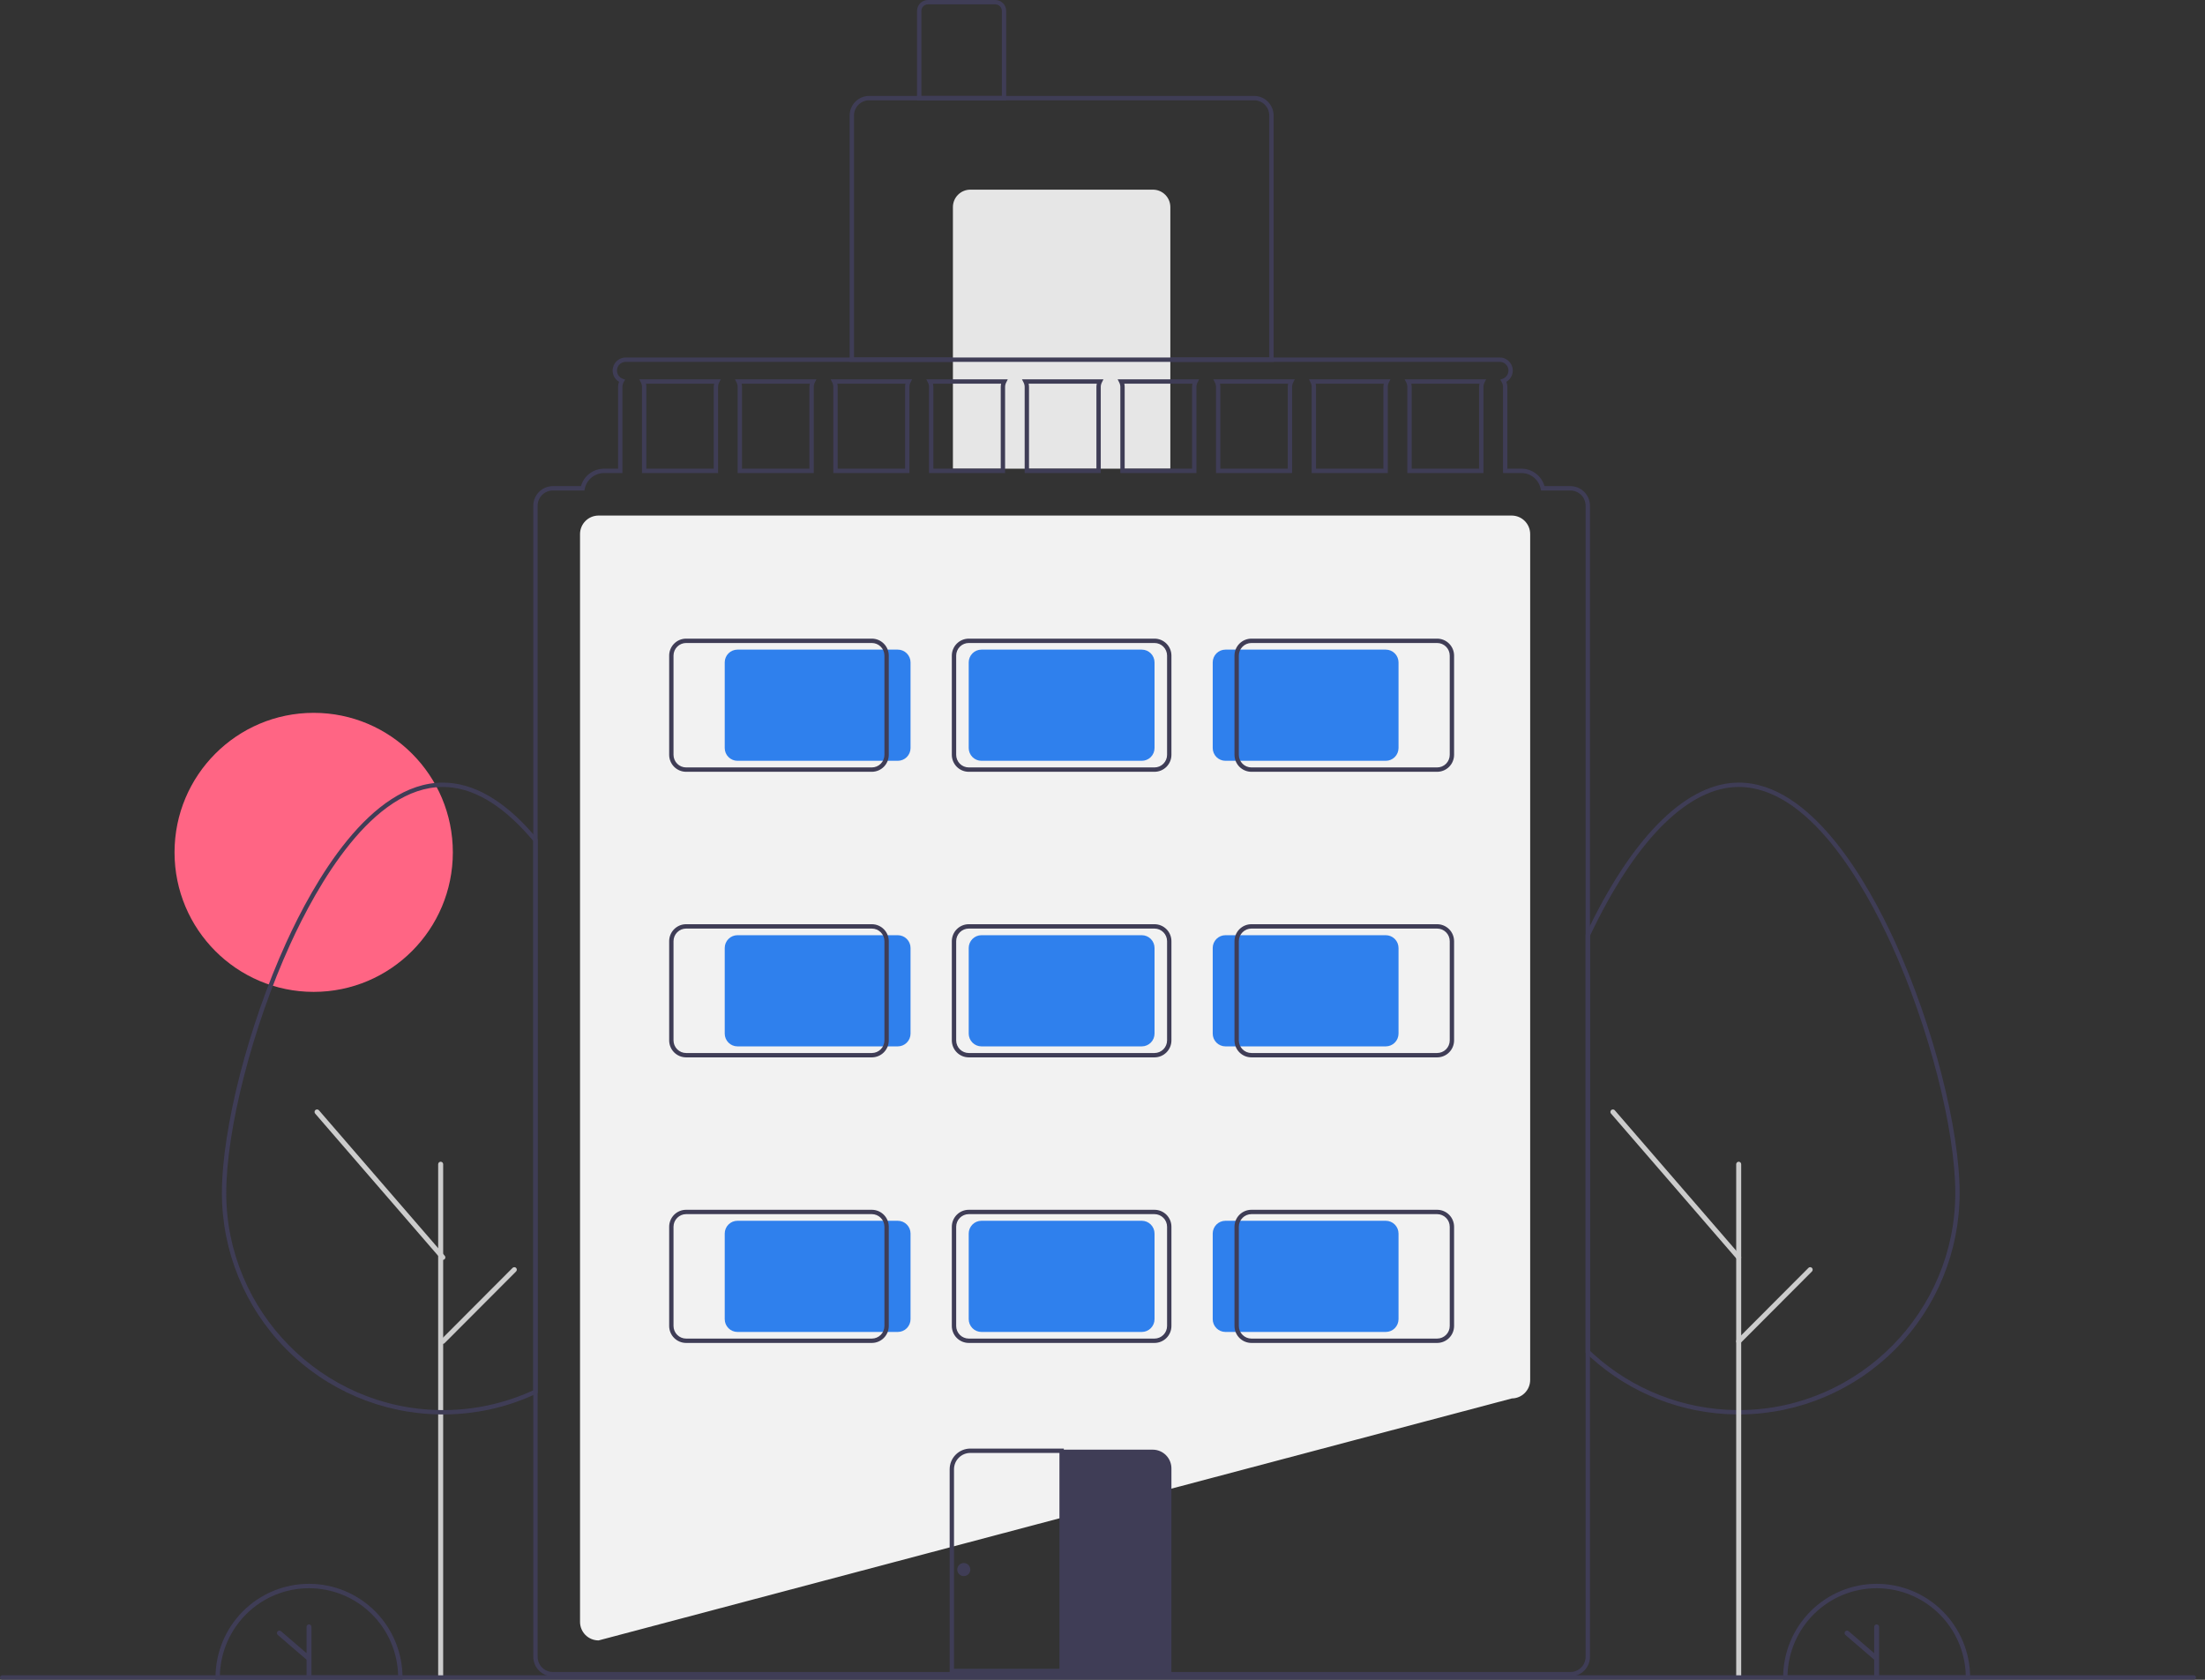 <svg width="189" height="144" viewBox="0 0 189 144" fill="none" xmlns="http://www.w3.org/2000/svg">
<rect x="0" y="0" width="189" height="144" fill="#333333" stroke="none"/>
<g clip-path="url(#clip0_12_1806)">
<path d="M26.887 85.029C33.474 85.029 38.815 79.674 38.815 73.069C38.815 66.463 33.474 61.108 26.887 61.108C20.3 61.108 14.96 66.463 14.96 73.069C14.96 79.674 20.3 85.029 26.887 85.029Z" fill="#FF6584"/>
<path d="M51.313 140.624H51.301C50.881 140.624 50.478 140.456 50.181 140.159C49.884 139.861 49.717 139.457 49.717 139.036V45.785C49.717 45.364 49.884 44.96 50.181 44.662C50.478 44.364 50.881 44.197 51.301 44.196H129.574C129.994 44.197 130.397 44.364 130.694 44.662C130.991 44.96 131.158 45.364 131.158 45.785V118.293C131.158 118.712 130.993 119.114 130.698 119.411C130.404 119.708 130.004 119.877 129.587 119.881L51.313 140.624Z" fill="#F2F2F2"/>
<path d="M109.167 31.021H72.826V9.904C72.827 9.459 73.004 9.031 73.318 8.716C73.632 8.4 74.059 8.223 74.504 8.223H107.49C107.935 8.223 108.361 8.4 108.676 8.716C108.99 9.031 109.167 9.459 109.167 9.904V31.021ZM73.199 30.648H108.795V9.904C108.794 9.558 108.657 9.225 108.412 8.98C108.168 8.735 107.836 8.597 107.49 8.596H74.504C74.158 8.597 73.826 8.735 73.581 8.98C73.337 9.225 73.199 9.558 73.199 9.904V30.648Z" fill="#3F3D56"/>
<path d="M83.169 16.258H98.824C99.219 16.258 99.599 16.416 99.878 16.696C100.158 16.977 100.315 17.357 100.315 17.753V40.178H81.678V17.753C81.678 17.357 81.835 16.977 82.115 16.696C82.395 16.416 82.774 16.258 83.169 16.258Z" fill="#E6E6E6"/>
<path d="M86.244 8.596H78.603V0.934C78.604 0.687 78.702 0.449 78.877 0.274C79.051 0.099 79.288 0 79.535 0H85.312C85.56 0 85.796 0.099 85.971 0.274C86.146 0.449 86.244 0.687 86.244 0.934V8.596ZM78.976 8.223H85.872V0.934C85.871 0.786 85.812 0.643 85.708 0.538C85.603 0.433 85.461 0.374 85.312 0.374H79.535C79.387 0.374 79.245 0.433 79.14 0.538C79.035 0.643 78.976 0.786 78.976 0.934V8.223Z" fill="#3F3D56"/>
<path d="M149.033 121.253C148.958 121.253 148.886 121.253 148.812 121.251C144.201 121.2 139.768 119.462 136.345 116.365C136.218 116.249 136.093 116.132 135.968 116.013L135.911 115.958V80.143L135.928 80.105C136.052 79.843 136.177 79.584 136.302 79.326C140.179 71.434 144.7 67.089 149.033 67.089C155.281 67.089 160.128 75.684 162.46 80.807C165.704 87.932 167.969 96.76 167.969 102.275C167.968 107.272 166.001 112.067 162.497 115.62C158.992 119.172 154.232 121.195 149.249 121.251C149.179 121.253 149.105 121.253 149.033 121.253ZM136.283 115.798C136.387 115.896 136.491 115.992 136.595 116.088C139.951 119.124 144.298 120.828 148.818 120.877C148.894 120.879 148.965 120.877 149.038 120.879C149.105 120.879 149.175 120.879 149.242 120.877C159.364 120.765 167.596 112.42 167.596 102.275C167.596 96.808 165.345 88.043 162.121 80.962C159.826 75.921 155.073 67.462 149.033 67.462C144.849 67.462 140.447 71.734 136.637 79.49C136.519 79.734 136.4 79.979 136.283 80.227L136.283 115.798Z" fill="#3F3D56"/>
<path d="M149.032 143.911C148.975 143.911 148.92 143.888 148.88 143.848C148.84 143.808 148.817 143.753 148.817 143.696V99.805C148.817 99.776 148.823 99.748 148.833 99.722C148.844 99.696 148.86 99.672 148.88 99.652C148.9 99.632 148.923 99.616 148.949 99.605C148.976 99.594 149.004 99.589 149.032 99.589C149.06 99.589 149.088 99.594 149.114 99.605C149.14 99.616 149.164 99.632 149.184 99.652C149.204 99.672 149.22 99.696 149.23 99.722C149.241 99.748 149.246 99.776 149.246 99.805V143.696C149.246 143.753 149.224 143.808 149.183 143.848C149.143 143.888 149.089 143.911 149.032 143.911Z" fill="#CCCCCC"/>
<path d="M37.772 143.911C37.715 143.911 37.66 143.888 37.62 143.848C37.58 143.808 37.557 143.753 37.557 143.696V99.805C37.557 99.776 37.563 99.748 37.574 99.722C37.584 99.696 37.6 99.672 37.62 99.652C37.64 99.632 37.663 99.616 37.69 99.605C37.716 99.594 37.744 99.589 37.772 99.589C37.8 99.589 37.828 99.594 37.854 99.605C37.88 99.616 37.904 99.632 37.924 99.652C37.944 99.672 37.96 99.696 37.97 99.722C37.981 99.748 37.986 99.776 37.986 99.805V143.696C37.986 143.753 37.964 143.808 37.923 143.848C37.883 143.888 37.829 143.911 37.772 143.911Z" fill="#CCCCCC"/>
<path d="M149.032 108.005C149.001 108.005 148.971 107.999 148.943 107.986C148.915 107.973 148.89 107.954 148.87 107.931L138.086 95.461C138.049 95.418 138.03 95.362 138.034 95.305C138.038 95.248 138.065 95.195 138.108 95.158C138.151 95.121 138.207 95.102 138.263 95.106C138.32 95.11 138.373 95.136 138.41 95.179L149.194 107.649C149.221 107.68 149.238 107.719 149.244 107.76C149.25 107.8 149.244 107.842 149.227 107.879C149.21 107.917 149.182 107.949 149.148 107.971C149.113 107.993 149.073 108.005 149.032 108.005Z" fill="#CCCCCC"/>
<path d="M149.032 115.202C148.989 115.202 148.948 115.189 148.913 115.166C148.877 115.142 148.85 115.109 148.834 115.069C148.817 115.03 148.813 114.987 148.822 114.945C148.83 114.903 148.85 114.865 148.88 114.835L155.008 108.691C155.048 108.65 155.102 108.628 155.159 108.628C155.216 108.628 155.27 108.651 155.31 108.691C155.351 108.731 155.373 108.786 155.373 108.843C155.373 108.9 155.351 108.954 155.311 108.995L149.183 115.139C149.163 115.159 149.14 115.175 149.114 115.186C149.088 115.197 149.06 115.202 149.032 115.202Z" fill="#CCCCCC"/>
<path d="M168.87 144H152.841V143.813C152.841 142.757 153.048 141.712 153.45 140.737C153.853 139.761 154.443 138.875 155.187 138.128C155.932 137.382 156.815 136.789 157.788 136.385C158.76 135.981 159.803 135.773 160.856 135.773C161.908 135.773 162.951 135.981 163.923 136.385C164.896 136.789 165.78 137.382 166.524 138.128C167.268 138.875 167.858 139.761 168.261 140.737C168.663 141.712 168.87 142.757 168.87 143.813L168.87 144ZM153.216 143.626H168.495C168.446 141.627 167.62 139.726 166.193 138.329C164.765 136.933 162.85 136.151 160.856 136.151C158.861 136.151 156.946 136.933 155.519 138.329C154.091 139.726 153.265 141.627 153.216 143.626Z" fill="#3F3D56"/>
<path d="M160.855 139.252C160.799 139.252 160.746 139.274 160.706 139.314C160.666 139.354 160.644 139.408 160.644 139.464V141.718L158.455 139.834C158.433 139.815 158.409 139.801 158.383 139.793C158.356 139.784 158.328 139.781 158.301 139.783C158.273 139.785 158.246 139.792 158.221 139.805C158.196 139.817 158.174 139.835 158.156 139.856C158.138 139.877 158.124 139.902 158.115 139.928C158.107 139.955 158.103 139.983 158.105 140.011C158.108 140.038 158.115 140.065 158.128 140.09C158.14 140.115 158.158 140.137 158.179 140.155L160.644 142.277V143.601C160.644 143.629 160.649 143.657 160.66 143.682C160.67 143.708 160.686 143.732 160.706 143.751C160.725 143.771 160.749 143.787 160.774 143.798C160.8 143.808 160.828 143.814 160.855 143.814C160.883 143.814 160.911 143.808 160.937 143.798C160.962 143.787 160.986 143.771 161.005 143.751C161.025 143.732 161.04 143.708 161.051 143.682C161.062 143.657 161.067 143.629 161.067 143.601V139.464C161.067 139.408 161.045 139.354 161.005 139.314C160.965 139.274 160.912 139.252 160.855 139.252Z" fill="#3F3D56"/>
<path d="M34.501 144H18.472V143.813C18.472 142.757 18.679 141.712 19.081 140.737C19.484 139.761 20.074 138.875 20.818 138.128C21.562 137.382 22.446 136.789 23.419 136.385C24.391 135.981 25.434 135.773 26.486 135.773C27.539 135.773 28.582 135.981 29.554 136.385C30.527 136.789 31.41 137.382 32.155 138.128C32.899 138.875 33.489 139.761 33.892 140.737C34.294 141.712 34.501 142.757 34.501 143.813L34.501 144ZM18.847 143.626H34.126C34.077 141.627 33.251 139.726 31.823 138.329C30.396 136.933 28.481 136.151 26.486 136.151C24.492 136.151 22.577 136.933 21.149 138.329C19.722 139.726 18.896 141.627 18.847 143.626Z" fill="#3F3D56"/>
<path d="M26.486 139.252C26.43 139.252 26.377 139.274 26.337 139.314C26.297 139.354 26.275 139.408 26.275 139.464V141.718L24.085 139.834C24.064 139.815 24.04 139.801 24.014 139.793C23.987 139.784 23.959 139.781 23.931 139.783C23.904 139.785 23.877 139.792 23.852 139.805C23.827 139.817 23.805 139.835 23.787 139.856C23.769 139.877 23.755 139.902 23.746 139.928C23.738 139.955 23.734 139.983 23.736 140.011C23.738 140.038 23.746 140.065 23.759 140.09C23.771 140.115 23.789 140.137 23.81 140.155L26.275 142.277V143.601C26.275 143.629 26.28 143.657 26.291 143.682C26.301 143.708 26.317 143.732 26.337 143.751C26.356 143.771 26.38 143.787 26.405 143.798C26.431 143.808 26.459 143.814 26.486 143.814C26.514 143.814 26.542 143.808 26.567 143.798C26.593 143.787 26.617 143.771 26.636 143.751C26.656 143.732 26.672 143.708 26.682 143.682C26.693 143.657 26.698 143.629 26.698 143.601V139.464C26.698 139.408 26.676 139.354 26.636 139.314C26.596 139.274 26.543 139.252 26.486 139.252Z" fill="#3F3D56"/>
<path d="M37.959 121.253C37.885 121.253 37.813 121.253 37.738 121.251C32.756 121.194 27.997 119.171 24.493 115.618C20.989 112.066 19.023 107.272 19.021 102.275C19.021 96.76 21.286 87.931 24.53 80.807C26.863 75.684 31.709 67.089 37.959 67.089C40.533 67.089 43.126 68.56 45.664 71.462C45.79 71.605 45.916 71.752 46.04 71.903L46.083 71.955V119.419L45.978 119.47C45.852 119.531 45.725 119.588 45.598 119.643C43.259 120.681 40.733 121.228 38.175 121.251C38.106 121.253 38.032 121.253 37.959 121.253ZM37.959 67.462C31.918 67.462 27.165 75.921 24.869 80.962C21.645 88.043 19.393 96.807 19.393 102.275C19.393 112.418 27.626 120.763 37.745 120.877C37.82 120.879 37.891 120.88 37.964 120.879C38.032 120.879 38.101 120.879 38.169 120.877C40.677 120.855 43.154 120.319 45.448 119.301C45.536 119.263 45.624 119.224 45.71 119.184V72.09C45.602 71.96 45.493 71.833 45.384 71.708C42.919 68.891 40.421 67.462 37.959 67.462Z" fill="#3F3D56"/>
<path d="M37.958 108.005C37.928 108.005 37.897 107.999 37.869 107.986C37.841 107.973 37.816 107.954 37.796 107.931L27.012 95.461C26.975 95.418 26.957 95.362 26.961 95.305C26.965 95.248 26.991 95.195 27.034 95.158C27.077 95.121 27.133 95.102 27.19 95.106C27.246 95.11 27.299 95.136 27.337 95.179L38.12 107.649C38.147 107.68 38.165 107.719 38.17 107.76C38.176 107.8 38.17 107.842 38.153 107.879C38.136 107.917 38.109 107.949 38.074 107.971C38.04 107.993 37.999 108.005 37.958 108.005Z" fill="#CCCCCC"/>
<path d="M37.958 115.202C37.916 115.202 37.874 115.189 37.839 115.166C37.804 115.142 37.776 115.109 37.76 115.069C37.744 115.03 37.74 114.987 37.748 114.945C37.756 114.903 37.777 114.865 37.807 114.835L43.934 108.691C43.974 108.65 44.029 108.628 44.086 108.628C44.142 108.628 44.197 108.651 44.237 108.691C44.277 108.731 44.3 108.786 44.3 108.843C44.3 108.9 44.277 108.954 44.237 108.995L38.11 115.139C38.09 115.159 38.066 115.175 38.04 115.186C38.014 115.197 37.986 115.202 37.958 115.202Z" fill="#CCCCCC"/>
<path d="M54.797 32.517L54.935 32.789C54.996 32.907 55.028 33.038 55.028 33.17V40.552H61.551V33.17C61.551 33.038 61.583 32.907 61.644 32.789L61.782 32.517H54.797ZM61.178 33.17V40.178H55.401V33.17C55.401 33.076 55.39 32.982 55.367 32.89H61.212C61.19 32.982 61.178 33.076 61.178 33.17ZM62.997 32.517L63.135 32.789C63.196 32.907 63.228 33.038 63.228 33.17V40.552H69.751V33.17C69.751 33.038 69.783 32.907 69.844 32.789L69.982 32.517H62.997ZM69.378 33.17V40.178H63.601V33.17C63.601 33.076 63.59 32.982 63.568 32.89H69.412C69.39 32.982 69.378 33.076 69.378 33.17ZM71.197 32.517L71.335 32.789C71.396 32.907 71.428 33.038 71.428 33.17V40.552H77.951V33.17C77.951 33.038 77.983 32.907 78.044 32.789L78.182 32.517H71.197ZM77.579 33.17V40.178H71.801V33.17C71.801 33.076 71.79 32.982 71.768 32.89H77.612C77.59 32.982 77.578 33.076 77.579 33.17ZM79.397 32.517L79.535 32.789C79.597 32.907 79.628 33.038 79.629 33.17V40.552H86.151V33.17C86.151 33.038 86.183 32.907 86.245 32.789L86.382 32.517H79.397ZM85.778 33.17V40.178H80.001V33.17C80.001 33.076 79.99 32.982 79.968 32.89H85.812C85.79 32.982 85.778 33.076 85.778 33.17ZM87.597 32.517L87.735 32.789C87.796 32.907 87.829 33.038 87.829 33.17V40.552H94.351V33.17C94.351 33.038 94.383 32.907 94.445 32.789L94.582 32.517H87.597ZM93.979 33.17V40.178H88.201V33.17C88.201 33.076 88.19 32.982 88.168 32.89H94.012C93.99 32.982 93.978 33.076 93.979 33.17ZM95.797 32.517L95.935 32.789C95.997 32.907 96.028 33.038 96.029 33.17V40.552H102.551V33.17C102.551 33.038 102.583 32.907 102.645 32.789L102.783 32.517H95.797ZM102.179 33.17V40.178H96.401V33.17C96.401 33.076 96.39 32.982 96.368 32.89H102.212C102.19 32.982 102.179 33.076 102.179 33.17ZM103.998 32.517L104.135 32.789C104.197 32.907 104.229 33.038 104.229 33.17V40.552H110.751V33.17C110.752 33.038 110.783 32.907 110.845 32.789L110.983 32.517H103.998ZM110.379 33.17V40.178H104.601V33.17C104.602 33.076 104.59 32.982 104.568 32.89H110.412C110.39 32.982 110.379 33.076 110.379 33.17ZM112.198 32.517L112.336 32.789C112.397 32.907 112.429 33.038 112.429 33.17V40.552H118.952V33.17C118.952 33.038 118.984 32.907 119.045 32.789L119.183 32.517H112.198ZM118.579 33.17V40.178H112.801V33.17C112.802 33.076 112.79 32.982 112.768 32.89H118.612C118.59 32.982 118.579 33.076 118.579 33.17ZM120.398 32.517L120.536 32.789C120.597 32.907 120.629 33.038 120.629 33.17V40.552H127.152V33.17C127.152 33.038 127.184 32.907 127.245 32.789L127.383 32.517H120.398ZM126.779 33.17V40.178H121.002V33.17C121.002 33.076 120.99 32.982 120.968 32.89H126.812C126.79 32.982 126.779 33.076 126.779 33.17ZM120.398 32.517L120.536 32.789C120.597 32.907 120.629 33.038 120.629 33.17V40.552H127.152V33.17C127.152 33.038 127.184 32.907 127.245 32.789L127.383 32.517H120.398ZM126.779 33.17V40.178H121.002V33.17C121.002 33.076 120.99 32.982 120.968 32.89H126.812C126.79 32.982 126.779 33.076 126.779 33.17ZM112.198 32.517L112.336 32.789C112.397 32.907 112.429 33.038 112.429 33.17V40.552H118.952V33.17C118.952 33.038 118.984 32.907 119.045 32.789L119.183 32.517H112.198ZM118.579 33.17V40.178H112.801V33.17C112.802 33.076 112.79 32.982 112.768 32.89H118.612C118.59 32.982 118.579 33.076 118.579 33.17ZM103.998 32.517L104.135 32.789C104.197 32.907 104.229 33.038 104.229 33.17V40.552H110.751V33.17C110.752 33.038 110.783 32.907 110.845 32.789L110.983 32.517H103.998ZM110.379 33.17V40.178H104.601V33.17C104.602 33.076 104.59 32.982 104.568 32.89H110.412C110.39 32.982 110.379 33.076 110.379 33.17ZM95.797 32.517L95.935 32.789C95.997 32.907 96.028 33.038 96.029 33.17V40.552H102.551V33.17C102.551 33.038 102.583 32.907 102.645 32.789L102.783 32.517H95.797ZM102.179 33.17V40.178H96.401V33.17C96.401 33.076 96.39 32.982 96.368 32.89H102.212C102.19 32.982 102.179 33.076 102.179 33.17ZM87.597 32.517L87.735 32.789C87.796 32.907 87.829 33.038 87.829 33.17V40.552H94.351V33.17C94.351 33.038 94.383 32.907 94.445 32.789L94.582 32.517H87.597ZM93.979 33.17V40.178H88.201V33.17C88.201 33.076 88.19 32.982 88.168 32.89H94.012C93.99 32.982 93.978 33.076 93.979 33.17ZM79.397 32.517L79.535 32.789C79.597 32.907 79.628 33.038 79.629 33.17V40.552H86.151V33.17C86.151 33.038 86.183 32.907 86.245 32.789L86.382 32.517H79.397ZM85.778 33.17V40.178H80.001V33.17C80.001 33.076 79.99 32.982 79.968 32.89H85.812C85.79 32.982 85.778 33.076 85.778 33.17ZM71.197 32.517L71.335 32.789C71.396 32.907 71.428 33.038 71.428 33.17V40.552H77.951V33.17C77.951 33.038 77.983 32.907 78.044 32.789L78.182 32.517H71.197ZM77.579 33.17V40.178H71.801V33.17C71.801 33.076 71.79 32.982 71.768 32.89H77.612C77.59 32.982 77.578 33.076 77.579 33.17ZM62.997 32.517L63.135 32.789C63.196 32.907 63.228 33.038 63.228 33.17V40.552H69.751V33.17C69.751 33.038 69.783 32.907 69.844 32.789L69.982 32.517H62.997ZM69.378 33.17V40.178H63.601V33.17C63.601 33.076 63.59 32.982 63.568 32.89H69.412C69.39 32.982 69.378 33.076 69.378 33.17ZM54.797 32.517L54.935 32.789C54.996 32.907 55.028 33.038 55.028 33.17V40.552H61.551V33.17C61.551 33.038 61.583 32.907 61.644 32.789L61.782 32.517H54.797ZM61.178 33.17V40.178H55.401V33.17C55.401 33.076 55.39 32.982 55.367 32.89H61.212C61.19 32.982 61.178 33.076 61.178 33.17ZM120.398 32.517L120.536 32.789C120.597 32.907 120.629 33.038 120.629 33.17V40.552H127.152V33.17C127.152 33.038 127.184 32.907 127.245 32.789L127.383 32.517H120.398ZM126.779 33.17V40.178H121.002V33.17C121.002 33.076 120.99 32.982 120.968 32.89H126.812C126.79 32.982 126.779 33.076 126.779 33.17ZM112.198 32.517L112.336 32.789C112.397 32.907 112.429 33.038 112.429 33.17V40.552H118.952V33.17C118.952 33.038 118.984 32.907 119.045 32.789L119.183 32.517H112.198ZM118.579 33.17V40.178H112.801V33.17C112.802 33.076 112.79 32.982 112.768 32.89H118.612C118.59 32.982 118.579 33.076 118.579 33.17ZM103.998 32.517L104.135 32.789C104.197 32.907 104.229 33.038 104.229 33.17V40.552H110.751V33.17C110.752 33.038 110.783 32.907 110.845 32.789L110.983 32.517H103.998ZM110.379 33.17V40.178H104.601V33.17C104.602 33.076 104.59 32.982 104.568 32.89H110.412C110.39 32.982 110.379 33.076 110.379 33.17ZM95.797 32.517L95.935 32.789C95.997 32.907 96.028 33.038 96.029 33.17V40.552H102.551V33.17C102.551 33.038 102.583 32.907 102.645 32.789L102.783 32.517H95.797ZM102.179 33.17V40.178H96.401V33.17C96.401 33.076 96.39 32.982 96.368 32.89H102.212C102.19 32.982 102.179 33.076 102.179 33.17ZM87.597 32.517L87.735 32.789C87.796 32.907 87.829 33.038 87.829 33.17V40.552H94.351V33.17C94.351 33.038 94.383 32.907 94.445 32.789L94.582 32.517H87.597ZM93.979 33.17V40.178H88.201V33.17C88.201 33.076 88.19 32.982 88.168 32.89H94.012C93.99 32.982 93.978 33.076 93.979 33.17ZM79.397 32.517L79.535 32.789C79.597 32.907 79.628 33.038 79.629 33.17V40.552H86.151V33.17C86.151 33.038 86.183 32.907 86.245 32.789L86.382 32.517H79.397ZM85.778 33.17V40.178H80.001V33.17C80.001 33.076 79.99 32.982 79.968 32.89H85.812C85.79 32.982 85.778 33.076 85.778 33.17ZM71.197 32.517L71.335 32.789C71.396 32.907 71.428 33.038 71.428 33.17V40.552H77.951V33.17C77.951 33.038 77.983 32.907 78.044 32.789L78.182 32.517H71.197ZM77.579 33.17V40.178H71.801V33.17C71.801 33.076 71.79 32.982 71.768 32.89H77.612C77.59 32.982 77.578 33.076 77.579 33.17ZM62.997 32.517L63.135 32.789C63.196 32.907 63.228 33.038 63.228 33.17V40.552H69.751V33.17C69.751 33.038 69.783 32.907 69.844 32.789L69.982 32.517H62.997ZM69.378 33.17V40.178H63.601V33.17C63.601 33.076 63.59 32.982 63.568 32.89H69.412C69.39 32.982 69.378 33.076 69.378 33.17ZM54.797 32.517L54.935 32.789C54.996 32.907 55.028 33.038 55.028 33.17V40.552H61.551V33.17C61.551 33.038 61.583 32.907 61.644 32.789L61.782 32.517H54.797ZM61.178 33.17V40.178H55.401V33.17C55.401 33.076 55.39 32.982 55.367 32.89H61.212C61.19 32.982 61.178 33.076 61.178 33.17ZM120.398 32.517L120.536 32.789C120.597 32.907 120.629 33.038 120.629 33.17V40.552H127.152V33.17C127.152 33.038 127.184 32.907 127.245 32.789L127.383 32.517H120.398ZM126.779 33.17V40.178H121.002V33.17C121.002 33.076 120.99 32.982 120.968 32.89H126.812C126.79 32.982 126.779 33.076 126.779 33.17ZM112.198 32.517L112.336 32.789C112.397 32.907 112.429 33.038 112.429 33.17V40.552H118.952V33.17C118.952 33.038 118.984 32.907 119.045 32.789L119.183 32.517H112.198ZM118.579 33.17V40.178H112.801V33.17C112.802 33.076 112.79 32.982 112.768 32.89H118.612C118.59 32.982 118.579 33.076 118.579 33.17ZM103.998 32.517L104.135 32.789C104.197 32.907 104.229 33.038 104.229 33.17V40.552H110.751V33.17C110.752 33.038 110.783 32.907 110.845 32.789L110.983 32.517H103.998ZM110.379 33.17V40.178H104.601V33.17C104.602 33.076 104.59 32.982 104.568 32.89H110.412C110.39 32.982 110.379 33.076 110.379 33.17ZM95.797 32.517L95.935 32.789C95.997 32.907 96.028 33.038 96.029 33.17V40.552H102.551V33.17C102.551 33.038 102.583 32.907 102.645 32.789L102.783 32.517H95.797ZM102.179 33.17V40.178H96.401V33.17C96.401 33.076 96.39 32.982 96.368 32.89H102.212C102.19 32.982 102.179 33.076 102.179 33.17ZM87.597 32.517L87.735 32.789C87.796 32.907 87.829 33.038 87.829 33.17V40.552H94.351V33.17C94.351 33.038 94.383 32.907 94.445 32.789L94.582 32.517H87.597ZM93.979 33.17V40.178H88.201V33.17C88.201 33.076 88.19 32.982 88.168 32.89H94.012C93.99 32.982 93.978 33.076 93.979 33.17ZM79.397 32.517L79.535 32.789C79.597 32.907 79.628 33.038 79.629 33.17V40.552H86.151V33.17C86.151 33.038 86.183 32.907 86.245 32.789L86.382 32.517H79.397ZM85.778 33.17V40.178H80.001V33.17C80.001 33.076 79.99 32.982 79.968 32.89H85.812C85.79 32.982 85.778 33.076 85.778 33.17ZM71.197 32.517L71.335 32.789C71.396 32.907 71.428 33.038 71.428 33.17V40.552H77.951V33.17C77.951 33.038 77.983 32.907 78.044 32.789L78.182 32.517H71.197ZM77.579 33.17V40.178H71.801V33.17C71.801 33.076 71.79 32.982 71.768 32.89H77.612C77.59 32.982 77.578 33.076 77.579 33.17ZM62.997 32.517L63.135 32.789C63.196 32.907 63.228 33.038 63.228 33.17V40.552H69.751V33.17C69.751 33.038 69.783 32.907 69.844 32.789L69.982 32.517H62.997ZM69.378 33.17V40.178H63.601V33.17C63.601 33.076 63.59 32.982 63.568 32.89H69.412C69.39 32.982 69.378 33.076 69.378 33.17ZM54.797 32.517L54.935 32.789C54.996 32.907 55.028 33.038 55.028 33.17V40.552H61.551V33.17C61.551 33.038 61.583 32.907 61.644 32.789L61.782 32.517H54.797ZM61.178 33.17V40.178H55.401V33.17C55.401 33.076 55.39 32.982 55.367 32.89H61.212C61.19 32.982 61.178 33.076 61.178 33.17ZM120.398 32.517L120.536 32.789C120.597 32.907 120.629 33.038 120.629 33.17V40.552H127.152V33.17C127.152 33.038 127.184 32.907 127.245 32.789L127.383 32.517H120.398ZM126.779 33.17V40.178H121.002V33.17C121.002 33.076 120.99 32.982 120.968 32.89H126.812C126.79 32.982 126.779 33.076 126.779 33.17ZM112.198 32.517L112.336 32.789C112.397 32.907 112.429 33.038 112.429 33.17V40.552H118.952V33.17C118.952 33.038 118.984 32.907 119.045 32.789L119.183 32.517H112.198ZM118.579 33.17V40.178H112.801V33.17C112.802 33.076 112.79 32.982 112.768 32.89H118.612C118.59 32.982 118.579 33.076 118.579 33.17ZM103.998 32.517L104.135 32.789C104.197 32.907 104.229 33.038 104.229 33.17V40.552H110.751V33.17C110.752 33.038 110.783 32.907 110.845 32.789L110.983 32.517H103.998ZM110.379 33.17V40.178H104.601V33.17C104.602 33.076 104.59 32.982 104.568 32.89H110.412C110.39 32.982 110.379 33.076 110.379 33.17ZM95.797 32.517L95.935 32.789C95.997 32.907 96.028 33.038 96.029 33.17V40.552H102.551V33.17C102.551 33.038 102.583 32.907 102.645 32.789L102.783 32.517H95.797ZM102.179 33.17V40.178H96.401V33.17C96.401 33.076 96.39 32.982 96.368 32.89H102.212C102.19 32.982 102.179 33.076 102.179 33.17ZM87.597 32.517L87.735 32.789C87.796 32.907 87.829 33.038 87.829 33.17V40.552H94.351V33.17C94.351 33.038 94.383 32.907 94.445 32.789L94.582 32.517H87.597ZM93.979 33.17V40.178H88.201V33.17C88.201 33.076 88.19 32.982 88.168 32.89H94.012C93.99 32.982 93.978 33.076 93.979 33.17ZM79.397 32.517L79.535 32.789C79.597 32.907 79.628 33.038 79.629 33.17V40.552H86.151V33.17C86.151 33.038 86.183 32.907 86.245 32.789L86.382 32.517H79.397ZM85.778 33.17V40.178H80.001V33.17C80.001 33.076 79.99 32.982 79.968 32.89H85.812C85.79 32.982 85.778 33.076 85.778 33.17ZM71.197 32.517L71.335 32.789C71.396 32.907 71.428 33.038 71.428 33.17V40.552H77.951V33.17C77.951 33.038 77.983 32.907 78.044 32.789L78.182 32.517H71.197ZM77.579 33.17V40.178H71.801V33.17C71.801 33.076 71.79 32.982 71.768 32.89H77.612C77.59 32.982 77.578 33.076 77.579 33.17ZM62.997 32.517L63.135 32.789C63.196 32.907 63.228 33.038 63.228 33.17V40.552H69.751V33.17C69.751 33.038 69.783 32.907 69.844 32.789L69.982 32.517H62.997ZM69.378 33.17V40.178H63.601V33.17C63.601 33.076 63.59 32.982 63.568 32.89H69.412C69.39 32.982 69.378 33.076 69.378 33.17ZM54.797 32.517L54.935 32.789C54.996 32.907 55.028 33.038 55.028 33.17V40.552H61.551V33.17C61.551 33.038 61.583 32.907 61.644 32.789L61.782 32.517H54.797ZM61.178 33.17V40.178H55.401V33.17C55.401 33.076 55.39 32.982 55.367 32.89H61.212C61.19 32.982 61.178 33.076 61.178 33.17ZM120.398 32.517L120.536 32.789C120.597 32.907 120.629 33.038 120.629 33.17V40.552H127.152V33.17C127.152 33.038 127.184 32.907 127.245 32.789L127.383 32.517H120.398ZM126.779 33.17V40.178H121.002V33.17C121.002 33.076 120.99 32.982 120.968 32.89H126.812C126.79 32.982 126.779 33.076 126.779 33.17ZM112.336 32.789C112.397 32.907 112.429 33.038 112.429 33.17V40.552H118.952V33.17C118.952 33.038 118.984 32.907 119.045 32.789L119.183 32.517H112.198L112.336 32.789ZM118.612 32.89C118.59 32.982 118.579 33.076 118.579 33.17V40.178H112.801V33.17C112.802 33.076 112.79 32.982 112.768 32.89H118.612ZM104.135 32.789C104.197 32.907 104.229 33.038 104.229 33.17V40.552H110.751V33.17C110.752 33.038 110.783 32.907 110.845 32.789L110.983 32.517H103.998L104.135 32.789ZM110.412 32.89C110.39 32.982 110.379 33.076 110.379 33.17V40.178H104.601V33.17C104.602 33.076 104.59 32.982 104.568 32.89H110.412ZM95.935 32.789C95.997 32.907 96.028 33.038 96.029 33.17V40.552H102.551V33.17C102.551 33.038 102.583 32.907 102.645 32.789L102.783 32.517H95.797L95.935 32.789ZM102.212 32.89C102.19 32.982 102.179 33.076 102.179 33.17V40.178H96.401V33.17C96.401 33.076 96.39 32.982 96.368 32.89H102.212ZM87.735 32.789C87.796 32.907 87.829 33.038 87.829 33.17V40.552H94.351V33.17C94.351 33.038 94.383 32.907 94.445 32.789L94.582 32.517H87.597L87.735 32.789ZM94.012 32.89C93.99 32.982 93.978 33.076 93.979 33.17V40.178H88.201V33.17C88.201 33.076 88.19 32.982 88.168 32.89H94.012ZM79.535 32.789C79.597 32.907 79.628 33.038 79.629 33.17V40.552H86.151V33.17C86.151 33.038 86.183 32.907 86.245 32.789L86.382 32.517H79.397L79.535 32.789ZM85.812 32.89C85.79 32.982 85.778 33.076 85.778 33.17V40.178H80.001V33.17C80.001 33.076 79.99 32.982 79.968 32.89H85.812ZM71.335 32.789C71.396 32.907 71.428 33.038 71.428 33.17V40.552H77.951V33.17C77.951 33.038 77.983 32.907 78.044 32.789L78.182 32.517H71.197L71.335 32.789ZM77.612 32.89C77.59 32.982 77.578 33.076 77.579 33.17V40.178H71.801V33.17C71.801 33.076 71.79 32.982 71.768 32.89H77.612ZM63.135 32.789C63.196 32.907 63.228 33.038 63.228 33.17V40.552H69.751V33.17C69.751 33.038 69.783 32.907 69.844 32.789L69.982 32.517H62.997L63.135 32.789ZM69.412 32.89C69.39 32.982 69.378 33.076 69.378 33.17V40.178H63.601V33.17C63.601 33.076 63.59 32.982 63.568 32.89H69.412ZM54.935 32.789C54.996 32.907 55.028 33.038 55.028 33.17V40.552H61.551V33.17C61.551 33.038 61.583 32.907 61.644 32.789L61.782 32.517H54.797L54.935 32.789ZM61.212 32.89C61.19 32.982 61.178 33.076 61.178 33.17V40.178H55.401V33.17C55.401 33.076 55.39 32.982 55.367 32.89H61.212ZM120.536 32.789C120.597 32.907 120.629 33.038 120.629 33.17V40.552H127.152V33.17C127.152 33.038 127.184 32.907 127.245 32.789L127.383 32.517H120.398L120.536 32.789ZM126.812 32.89C126.79 32.982 126.779 33.076 126.779 33.17V40.178H121.002V33.17C121.002 33.076 120.99 32.982 120.968 32.89H126.812ZM112.336 32.789C112.397 32.907 112.429 33.038 112.429 33.17V40.552H118.952V33.17C118.952 33.038 118.984 32.907 119.045 32.789L119.183 32.517H112.198L112.336 32.789ZM118.612 32.89C118.59 32.982 118.579 33.076 118.579 33.17V40.178H112.801V33.17C112.802 33.076 112.79 32.982 112.768 32.89H118.612ZM104.135 32.789C104.197 32.907 104.229 33.038 104.229 33.17V40.552H110.751V33.17C110.752 33.038 110.783 32.907 110.845 32.789L110.983 32.517H103.998L104.135 32.789ZM110.412 32.89C110.39 32.982 110.379 33.076 110.379 33.17V40.178H104.601V33.17C104.602 33.076 104.59 32.982 104.568 32.89H110.412ZM95.935 32.789C95.997 32.907 96.028 33.038 96.029 33.17V40.552H102.551V33.17C102.551 33.038 102.583 32.907 102.645 32.789L102.783 32.517H95.797L95.935 32.789ZM102.212 32.89C102.19 32.982 102.179 33.076 102.179 33.17V40.178H96.401V33.17C96.401 33.076 96.39 32.982 96.368 32.89H102.212ZM87.735 32.789C87.796 32.907 87.829 33.038 87.829 33.17V40.552H94.351V33.17C94.351 33.038 94.383 32.907 94.445 32.789L94.582 32.517H87.597L87.735 32.789ZM94.012 32.89C93.99 32.982 93.978 33.076 93.979 33.17V40.178H88.201V33.17C88.201 33.076 88.19 32.982 88.168 32.89H94.012ZM79.535 32.789C79.597 32.907 79.628 33.038 79.629 33.17V40.552H86.151V33.17C86.151 33.038 86.183 32.907 86.245 32.789L86.382 32.517H79.397L79.535 32.789ZM85.812 32.89C85.79 32.982 85.778 33.076 85.778 33.17V40.178H80.001V33.17C80.001 33.076 79.99 32.982 79.968 32.89H85.812ZM71.335 32.789C71.396 32.907 71.428 33.038 71.428 33.17V40.552H77.951V33.17C77.951 33.038 77.983 32.907 78.044 32.789L78.182 32.517H71.197L71.335 32.789ZM77.612 32.89C77.59 32.982 77.578 33.076 77.579 33.17V40.178H71.801V33.17C71.801 33.076 71.79 32.982 71.768 32.89H77.612ZM63.135 32.789C63.196 32.907 63.228 33.038 63.228 33.17V40.552H69.751V33.17C69.751 33.038 69.783 32.907 69.844 32.789L69.982 32.517H62.997L63.135 32.789ZM69.412 32.89C69.39 32.982 69.378 33.076 69.378 33.17V40.178H63.601V33.17C63.601 33.076 63.59 32.982 63.568 32.89H69.412ZM54.935 32.789C54.996 32.907 55.028 33.038 55.028 33.17V40.552H61.551V33.17C61.551 33.038 61.583 32.907 61.644 32.789L61.782 32.517H54.797L54.935 32.789ZM61.212 32.89C61.19 32.982 61.178 33.076 61.178 33.17V40.178H55.401V33.17C55.401 33.076 55.39 32.982 55.367 32.89H61.212ZM134.606 41.673H132.385C132.262 41.243 132.004 40.865 131.648 40.596C131.292 40.326 130.859 40.179 130.413 40.178H129.202V33.17C129.202 33.02 129.174 32.871 129.118 32.731C129.329 32.607 129.493 32.416 129.585 32.188C129.678 31.96 129.693 31.709 129.628 31.472C129.563 31.235 129.423 31.026 129.228 30.877C129.033 30.728 128.794 30.647 128.549 30.648H53.631C53.386 30.647 53.147 30.728 52.952 30.877C52.757 31.026 52.617 31.235 52.552 31.472C52.487 31.709 52.502 31.96 52.594 32.188C52.687 32.416 52.851 32.607 53.062 32.731C53.006 32.871 52.978 33.02 52.978 33.17V40.178H51.767C51.321 40.179 50.888 40.326 50.532 40.596C50.176 40.865 49.918 41.243 49.795 41.673H47.387C46.943 41.674 46.517 41.852 46.202 42.167C45.888 42.482 45.711 42.909 45.71 43.355V142.026C45.711 142.472 45.888 142.899 46.202 143.214C46.517 143.529 46.943 143.707 47.387 143.708H134.606C135.051 143.707 135.477 143.53 135.791 143.214C136.106 142.899 136.283 142.472 136.283 142.026V43.355C136.283 42.909 136.106 42.482 135.791 42.167C135.477 41.852 135.051 41.674 134.606 41.673ZM135.911 142.026C135.91 142.293 135.829 142.554 135.676 142.773C135.524 142.992 135.309 143.159 135.059 143.252C134.914 143.307 134.761 143.335 134.606 143.334H47.387C47.233 143.335 47.079 143.307 46.934 143.252C46.685 143.159 46.469 142.992 46.317 142.773C46.165 142.554 46.083 142.293 46.083 142.026V43.355C46.083 43.008 46.221 42.676 46.465 42.431C46.71 42.185 47.041 42.047 47.387 42.047H50.093L50.123 41.898C50.202 41.518 50.408 41.178 50.707 40.932C51.006 40.688 51.381 40.553 51.767 40.552H53.351V33.17C53.351 33.019 53.392 32.869 53.47 32.739L53.586 32.546L53.375 32.468C53.211 32.408 53.072 32.292 52.985 32.14C52.897 31.988 52.866 31.81 52.897 31.637C52.927 31.464 53.017 31.308 53.152 31.195C53.286 31.082 53.456 31.021 53.631 31.021H128.549C128.724 31.021 128.894 31.082 129.028 31.195C129.163 31.308 129.253 31.464 129.283 31.637C129.314 31.81 129.283 31.988 129.195 32.14C129.107 32.292 128.969 32.408 128.805 32.468L128.594 32.546L128.71 32.739C128.788 32.869 128.829 33.019 128.829 33.17V40.552H130.413C130.799 40.553 131.174 40.688 131.473 40.932C131.772 41.178 131.978 41.518 132.057 41.898L132.086 42.047H134.606C134.952 42.047 135.284 42.185 135.528 42.431C135.773 42.676 135.91 43.008 135.911 43.355L135.911 142.026ZM54.797 32.517L54.935 32.789C54.996 32.907 55.028 33.038 55.028 33.17V40.552H61.551V33.17C61.551 33.038 61.583 32.907 61.644 32.789L61.782 32.517H54.797ZM61.178 33.17V40.178H55.401V33.17C55.401 33.076 55.39 32.982 55.367 32.89H61.212C61.19 32.982 61.178 33.076 61.178 33.17ZM62.997 32.517L63.135 32.789C63.196 32.907 63.228 33.038 63.228 33.17V40.552H69.751V33.17C69.751 33.038 69.783 32.907 69.844 32.789L69.982 32.517H62.997ZM69.378 33.17V40.178H63.601V33.17C63.601 33.076 63.59 32.982 63.568 32.89H69.412C69.39 32.982 69.378 33.076 69.378 33.17ZM71.197 32.517L71.335 32.789C71.396 32.907 71.428 33.038 71.428 33.17V40.552H77.951V33.17C77.951 33.038 77.983 32.907 78.044 32.789L78.182 32.517H71.197ZM77.579 33.17V40.178H71.801V33.17C71.801 33.076 71.79 32.982 71.768 32.89H77.612C77.59 32.982 77.578 33.076 77.579 33.17ZM79.397 32.517L79.535 32.789C79.597 32.907 79.628 33.038 79.629 33.17V40.552H86.151V33.17C86.151 33.038 86.183 32.907 86.245 32.789L86.382 32.517H79.397ZM85.778 33.17V40.178H80.001V33.17C80.001 33.076 79.99 32.982 79.968 32.89H85.812C85.79 32.982 85.778 33.076 85.778 33.17ZM87.597 32.517L87.735 32.789C87.796 32.907 87.829 33.038 87.829 33.17V40.552H94.351V33.17C94.351 33.038 94.383 32.907 94.445 32.789L94.582 32.517H87.597ZM93.979 33.17V40.178H88.201V33.17C88.201 33.076 88.19 32.982 88.168 32.89H94.012C93.99 32.982 93.978 33.076 93.979 33.17ZM95.797 32.517L95.935 32.789C95.997 32.907 96.028 33.038 96.029 33.17V40.552H102.551V33.17C102.551 33.038 102.583 32.907 102.645 32.789L102.783 32.517H95.797ZM102.179 33.17V40.178H96.401V33.17C96.401 33.076 96.39 32.982 96.368 32.89H102.212C102.19 32.982 102.179 33.076 102.179 33.17ZM103.998 32.517L104.135 32.789C104.197 32.907 104.229 33.038 104.229 33.17V40.552H110.751V33.17C110.752 33.038 110.783 32.907 110.845 32.789L110.983 32.517H103.998ZM110.379 33.17V40.178H104.601V33.17C104.602 33.076 104.59 32.982 104.568 32.89H110.412C110.39 32.982 110.379 33.076 110.379 33.17ZM112.198 32.517L112.336 32.789C112.397 32.907 112.429 33.038 112.429 33.17V40.552H118.952V33.17C118.952 33.038 118.984 32.907 119.045 32.789L119.183 32.517H112.198ZM118.579 33.17V40.178H112.801V33.17C112.802 33.076 112.79 32.982 112.768 32.89H118.612C118.59 32.982 118.579 33.076 118.579 33.17ZM120.398 32.517L120.536 32.789C120.597 32.907 120.629 33.038 120.629 33.17V40.552H127.152V33.17C127.152 33.038 127.184 32.907 127.245 32.789L127.383 32.517H120.398ZM126.779 33.17V40.178H121.002V33.17C121.002 33.076 120.99 32.982 120.968 32.89H126.812C126.79 32.982 126.779 33.076 126.779 33.17ZM54.797 32.517L54.935 32.789C54.996 32.907 55.028 33.038 55.028 33.17V40.552H61.551V33.17C61.551 33.038 61.583 32.907 61.644 32.789L61.782 32.517H54.797ZM61.178 33.17V40.178H55.401V33.17C55.401 33.076 55.39 32.982 55.367 32.89H61.212C61.19 32.982 61.178 33.076 61.178 33.17ZM62.997 32.517L63.135 32.789C63.196 32.907 63.228 33.038 63.228 33.17V40.552H69.751V33.17C69.751 33.038 69.783 32.907 69.844 32.789L69.982 32.517H62.997ZM69.378 33.17V40.178H63.601V33.17C63.601 33.076 63.59 32.982 63.568 32.89H69.412C69.39 32.982 69.378 33.076 69.378 33.17ZM71.197 32.517L71.335 32.789C71.396 32.907 71.428 33.038 71.428 33.17V40.552H77.951V33.17C77.951 33.038 77.983 32.907 78.044 32.789L78.182 32.517H71.197ZM77.579 33.17V40.178H71.801V33.17C71.801 33.076 71.79 32.982 71.768 32.89H77.612C77.59 32.982 77.578 33.076 77.579 33.17ZM79.397 32.517L79.535 32.789C79.597 32.907 79.628 33.038 79.629 33.17V40.552H86.151V33.17C86.151 33.038 86.183 32.907 86.245 32.789L86.382 32.517H79.397ZM85.778 33.17V40.178H80.001V33.17C80.001 33.076 79.99 32.982 79.968 32.89H85.812C85.79 32.982 85.778 33.076 85.778 33.17ZM87.597 32.517L87.735 32.789C87.796 32.907 87.829 33.038 87.829 33.17V40.552H94.351V33.17C94.351 33.038 94.383 32.907 94.445 32.789L94.582 32.517H87.597ZM93.979 33.17V40.178H88.201V33.17C88.201 33.076 88.19 32.982 88.168 32.89H94.012C93.99 32.982 93.978 33.076 93.979 33.17ZM95.797 32.517L95.935 32.789C95.997 32.907 96.028 33.038 96.029 33.17V40.552H102.551V33.17C102.551 33.038 102.583 32.907 102.645 32.789L102.783 32.517H95.797ZM102.179 33.17V40.178H96.401V33.17C96.401 33.076 96.39 32.982 96.368 32.89H102.212C102.19 32.982 102.179 33.076 102.179 33.17ZM103.998 32.517L104.135 32.789C104.197 32.907 104.229 33.038 104.229 33.17V40.552H110.751V33.17C110.752 33.038 110.783 32.907 110.845 32.789L110.983 32.517H103.998ZM110.379 33.17V40.178H104.601V33.17C104.602 33.076 104.59 32.982 104.568 32.89H110.412C110.39 32.982 110.379 33.076 110.379 33.17ZM112.198 32.517L112.336 32.789C112.397 32.907 112.429 33.038 112.429 33.17V40.552H118.952V33.17C118.952 33.038 118.984 32.907 119.045 32.789L119.183 32.517H112.198ZM118.579 33.17V40.178H112.801V33.17C112.802 33.076 112.79 32.982 112.768 32.89H118.612C118.59 32.982 118.579 33.076 118.579 33.17ZM120.398 32.517L120.536 32.789C120.597 32.907 120.629 33.038 120.629 33.17V40.552H127.152V33.17C127.152 33.038 127.184 32.907 127.245 32.789L127.383 32.517H120.398ZM126.779 33.17V40.178H121.002V33.17C121.002 33.076 120.99 32.982 120.968 32.89H126.812C126.79 32.982 126.779 33.076 126.779 33.17ZM54.797 32.517L54.935 32.789C54.996 32.907 55.028 33.038 55.028 33.17V40.552H61.551V33.17C61.551 33.038 61.583 32.907 61.644 32.789L61.782 32.517H54.797ZM61.178 33.17V40.178H55.401V33.17C55.401 33.076 55.39 32.982 55.367 32.89H61.212C61.19 32.982 61.178 33.076 61.178 33.17ZM62.997 32.517L63.135 32.789C63.196 32.907 63.228 33.038 63.228 33.17V40.552H69.751V33.17C69.751 33.038 69.783 32.907 69.844 32.789L69.982 32.517H62.997ZM69.378 33.17V40.178H63.601V33.17C63.601 33.076 63.59 32.982 63.568 32.89H69.412C69.39 32.982 69.378 33.076 69.378 33.17ZM71.197 32.517L71.335 32.789C71.396 32.907 71.428 33.038 71.428 33.17V40.552H77.951V33.17C77.951 33.038 77.983 32.907 78.044 32.789L78.182 32.517H71.197ZM77.579 33.17V40.178H71.801V33.17C71.801 33.076 71.79 32.982 71.768 32.89H77.612C77.59 32.982 77.578 33.076 77.579 33.17ZM79.397 32.517L79.535 32.789C79.597 32.907 79.628 33.038 79.629 33.17V40.552H86.151V33.17C86.151 33.038 86.183 32.907 86.245 32.789L86.382 32.517H79.397ZM85.778 33.17V40.178H80.001V33.17C80.001 33.076 79.99 32.982 79.968 32.89H85.812C85.79 32.982 85.778 33.076 85.778 33.17ZM87.597 32.517L87.735 32.789C87.796 32.907 87.829 33.038 87.829 33.17V40.552H94.351V33.17C94.351 33.038 94.383 32.907 94.445 32.789L94.582 32.517H87.597ZM93.979 33.17V40.178H88.201V33.17C88.201 33.076 88.19 32.982 88.168 32.89H94.012C93.99 32.982 93.978 33.076 93.979 33.17ZM95.797 32.517L95.935 32.789C95.997 32.907 96.028 33.038 96.029 33.17V40.552H102.551V33.17C102.551 33.038 102.583 32.907 102.645 32.789L102.783 32.517H95.797ZM102.179 33.17V40.178H96.401V33.17C96.401 33.076 96.39 32.982 96.368 32.89H102.212C102.19 32.982 102.179 33.076 102.179 33.17ZM103.998 32.517L104.135 32.789C104.197 32.907 104.229 33.038 104.229 33.17V40.552H110.751V33.17C110.752 33.038 110.783 32.907 110.845 32.789L110.983 32.517H103.998ZM110.379 33.17V40.178H104.601V33.17C104.602 33.076 104.59 32.982 104.568 32.89H110.412C110.39 32.982 110.379 33.076 110.379 33.17ZM112.198 32.517L112.336 32.789C112.397 32.907 112.429 33.038 112.429 33.17V40.552H118.952V33.17C118.952 33.038 118.984 32.907 119.045 32.789L119.183 32.517H112.198ZM118.579 33.17V40.178H112.801V33.17C112.802 33.076 112.79 32.982 112.768 32.89H118.612C118.59 32.982 118.579 33.076 118.579 33.17ZM120.398 32.517L120.536 32.789C120.597 32.907 120.629 33.038 120.629 33.17V40.552H127.152V33.17C127.152 33.038 127.184 32.907 127.245 32.789L127.383 32.517H120.398ZM126.779 33.17V40.178H121.002V33.17C121.002 33.076 120.99 32.982 120.968 32.89H126.812C126.79 32.982 126.779 33.076 126.779 33.17ZM54.797 32.517L54.935 32.789C54.996 32.907 55.028 33.038 55.028 33.17V40.552H61.551V33.17C61.551 33.038 61.583 32.907 61.644 32.789L61.782 32.517H54.797ZM61.178 33.17V40.178H55.401V33.17C55.401 33.076 55.39 32.982 55.367 32.89H61.212C61.19 32.982 61.178 33.076 61.178 33.17ZM62.997 32.517L63.135 32.789C63.196 32.907 63.228 33.038 63.228 33.17V40.552H69.751V33.17C69.751 33.038 69.783 32.907 69.844 32.789L69.982 32.517H62.997ZM69.378 33.17V40.178H63.601V33.17C63.601 33.076 63.59 32.982 63.568 32.89H69.412C69.39 32.982 69.378 33.076 69.378 33.17ZM71.197 32.517L71.335 32.789C71.396 32.907 71.428 33.038 71.428 33.17V40.552H77.951V33.17C77.951 33.038 77.983 32.907 78.044 32.789L78.182 32.517H71.197ZM77.579 33.17V40.178H71.801V33.17C71.801 33.076 71.79 32.982 71.768 32.89H77.612C77.59 32.982 77.578 33.076 77.579 33.17ZM79.397 32.517L79.535 32.789C79.597 32.907 79.628 33.038 79.629 33.17V40.552H86.151V33.17C86.151 33.038 86.183 32.907 86.245 32.789L86.382 32.517H79.397ZM85.778 33.17V40.178H80.001V33.17C80.001 33.076 79.99 32.982 79.968 32.89H85.812C85.79 32.982 85.778 33.076 85.778 33.17ZM87.597 32.517L87.735 32.789C87.796 32.907 87.829 33.038 87.829 33.17V40.552H94.351V33.17C94.351 33.038 94.383 32.907 94.445 32.789L94.582 32.517H87.597ZM93.979 33.17V40.178H88.201V33.17C88.201 33.076 88.19 32.982 88.168 32.89H94.012C93.99 32.982 93.978 33.076 93.979 33.17ZM95.797 32.517L95.935 32.789C95.997 32.907 96.028 33.038 96.029 33.17V40.552H102.551V33.17C102.551 33.038 102.583 32.907 102.645 32.789L102.783 32.517H95.797ZM102.179 33.17V40.178H96.401V33.17C96.401 33.076 96.39 32.982 96.368 32.89H102.212C102.19 32.982 102.179 33.076 102.179 33.17ZM103.998 32.517L104.135 32.789C104.197 32.907 104.229 33.038 104.229 33.17V40.552H110.751V33.17C110.752 33.038 110.783 32.907 110.845 32.789L110.983 32.517H103.998ZM110.379 33.17V40.178H104.601V33.17C104.602 33.076 104.59 32.982 104.568 32.89H110.412C110.39 32.982 110.379 33.076 110.379 33.17ZM112.198 32.517L112.336 32.789C112.397 32.907 112.429 33.038 112.429 33.17V40.552H118.952V33.17C118.952 33.038 118.984 32.907 119.045 32.789L119.183 32.517H112.198ZM118.579 33.17V40.178H112.801V33.17C112.802 33.076 112.79 32.982 112.768 32.89H118.612C118.59 32.982 118.579 33.076 118.579 33.17ZM120.398 32.517L120.536 32.789C120.597 32.907 120.629 33.038 120.629 33.17V40.552H127.152V33.17C127.152 33.038 127.184 32.907 127.245 32.789L127.383 32.517H120.398ZM126.779 33.17V40.178H121.002V33.17C121.002 33.076 120.99 32.982 120.968 32.89H126.812C126.79 32.982 126.779 33.076 126.779 33.17Z" fill="#3F3D56"/>
<path d="M76.954 65.22H63.211C62.922 65.219 62.644 65.104 62.44 64.899C62.235 64.694 62.12 64.415 62.12 64.125V56.784C62.12 56.494 62.235 56.215 62.44 56.01C62.644 55.805 62.922 55.689 63.211 55.689H76.954C77.244 55.689 77.522 55.805 77.726 56.01C77.931 56.215 78.046 56.494 78.046 56.784V64.125C78.046 64.415 77.931 64.694 77.726 64.899C77.522 65.104 77.244 65.219 76.954 65.22Z" fill="#2F80ED"/>
<path d="M97.868 65.22H84.125C83.836 65.219 83.558 65.104 83.353 64.899C83.149 64.694 83.034 64.415 83.033 64.125V56.784C83.034 56.494 83.149 56.215 83.353 56.01C83.558 55.805 83.836 55.689 84.125 55.689H97.868C98.158 55.689 98.435 55.805 98.64 56.01C98.844 56.215 98.96 56.494 98.96 56.784V64.125C98.96 64.415 98.844 64.694 98.64 64.899C98.435 65.104 98.158 65.219 97.868 65.22Z" fill="#2F80ED"/>
<path d="M118.782 65.22H105.039C104.749 65.219 104.472 65.104 104.267 64.899C104.063 64.694 103.947 64.415 103.947 64.125V56.784C103.947 56.494 104.063 56.215 104.267 56.01C104.472 55.805 104.749 55.689 105.039 55.689H118.782C119.071 55.689 119.349 55.805 119.554 56.01C119.758 56.215 119.873 56.494 119.874 56.784V64.125C119.873 64.415 119.758 64.694 119.554 64.899C119.349 65.104 119.071 65.219 118.782 65.22Z" fill="#2F80ED"/>
<path d="M76.954 89.701H63.211C62.922 89.7 62.644 89.585 62.44 89.38C62.235 89.174 62.12 88.896 62.12 88.606V81.265C62.12 80.974 62.235 80.696 62.44 80.491C62.644 80.286 62.922 80.17 63.211 80.17H76.954C77.244 80.17 77.522 80.286 77.726 80.491C77.931 80.696 78.046 80.974 78.046 81.265V88.606C78.046 88.896 77.931 89.174 77.726 89.38C77.522 89.585 77.244 89.7 76.954 89.701Z" fill="#2F80ED"/>
<path d="M97.868 89.701H84.125C83.836 89.7 83.558 89.585 83.353 89.38C83.149 89.174 83.034 88.896 83.033 88.606V81.265C83.034 80.974 83.149 80.696 83.353 80.491C83.558 80.286 83.836 80.17 84.125 80.17H97.868C98.158 80.17 98.435 80.286 98.64 80.491C98.844 80.696 98.96 80.974 98.96 81.265V88.606C98.96 88.896 98.844 89.174 98.64 89.38C98.435 89.585 98.158 89.7 97.868 89.701Z" fill="#2F80ED"/>
<path d="M118.782 89.701H105.039C104.749 89.7 104.472 89.585 104.267 89.38C104.063 89.174 103.947 88.896 103.947 88.606V81.265C103.947 80.974 104.063 80.696 104.267 80.491C104.472 80.286 104.749 80.17 105.039 80.17H118.782C119.071 80.17 119.349 80.286 119.554 80.491C119.758 80.696 119.873 80.974 119.874 81.265V88.606C119.873 88.896 119.758 89.174 119.554 89.38C119.349 89.585 119.071 89.7 118.782 89.701Z" fill="#2F80ED"/>
<path d="M76.954 114.181H63.211C62.922 114.181 62.644 114.066 62.44 113.86C62.235 113.655 62.12 113.377 62.12 113.087V105.745C62.12 105.455 62.235 105.177 62.44 104.972C62.644 104.766 62.922 104.651 63.211 104.651H76.954C77.244 104.651 77.522 104.766 77.726 104.972C77.931 105.177 78.046 105.455 78.046 105.745V113.087C78.046 113.377 77.931 113.655 77.726 113.86C77.522 114.066 77.244 114.181 76.954 114.181Z" fill="#2F80ED"/>
<path d="M97.868 114.181H84.125C83.836 114.181 83.558 114.066 83.353 113.86C83.149 113.655 83.034 113.377 83.033 113.087V105.745C83.034 105.455 83.149 105.177 83.353 104.972C83.558 104.766 83.836 104.651 84.125 104.651H97.868C98.158 104.651 98.435 104.766 98.64 104.972C98.844 105.177 98.96 105.455 98.96 105.745V113.087C98.96 113.377 98.844 113.655 98.64 113.86C98.435 114.066 98.158 114.181 97.868 114.181Z" fill="#2F80ED"/>
<path d="M118.782 114.181H105.039C104.749 114.181 104.472 114.066 104.267 113.86C104.063 113.655 103.947 113.377 103.947 113.087V105.745C103.947 105.455 104.063 105.177 104.267 104.972C104.472 104.766 104.749 104.651 105.039 104.651H118.782C119.071 104.651 119.349 104.766 119.554 104.972C119.758 105.177 119.873 105.455 119.874 105.745V113.087C119.873 113.377 119.758 113.655 119.554 113.86C119.349 114.066 119.071 114.181 118.782 114.181Z" fill="#2F80ED"/>
<path d="M74.73 66.162H58.809C58.424 66.161 58.055 66.008 57.783 65.735C57.511 65.462 57.358 65.092 57.358 64.707V56.202C57.358 55.816 57.511 55.447 57.783 55.174C58.055 54.901 58.424 54.748 58.809 54.747H74.73C75.114 54.748 75.483 54.901 75.755 55.174C76.027 55.447 76.18 55.816 76.181 56.202V64.707C76.18 65.092 76.027 65.462 75.755 65.735C75.483 66.008 75.114 66.161 74.73 66.162ZM58.809 55.121C58.523 55.121 58.249 55.235 58.047 55.438C57.844 55.641 57.731 55.916 57.73 56.202V64.707C57.731 64.993 57.844 65.268 58.047 65.471C58.249 65.674 58.523 65.788 58.809 65.788H74.73C75.016 65.788 75.29 65.674 75.492 65.471C75.694 65.268 75.808 64.993 75.808 64.707V56.202C75.808 55.916 75.694 55.641 75.492 55.438C75.29 55.235 75.016 55.121 74.73 55.121H58.809Z" fill="#3F3D56"/>
<path d="M98.957 66.162H83.036C82.652 66.161 82.283 66.008 82.011 65.735C81.739 65.462 81.586 65.092 81.585 64.707V56.202C81.586 55.816 81.739 55.447 82.011 55.174C82.283 54.901 82.652 54.748 83.036 54.747H98.957C99.342 54.748 99.711 54.901 99.983 55.174C100.255 55.447 100.408 55.816 100.408 56.202V64.707C100.408 65.092 100.255 65.462 99.983 65.735C99.711 66.008 99.342 66.161 98.957 66.162ZM83.036 55.121C82.751 55.121 82.476 55.235 82.274 55.438C82.072 55.641 81.958 55.916 81.958 56.202V64.707C81.958 64.993 82.072 65.268 82.274 65.471C82.476 65.674 82.751 65.788 83.036 65.788H98.957C99.243 65.788 99.517 65.674 99.719 65.471C99.921 65.268 100.035 64.993 100.035 64.707V56.202C100.035 55.916 99.921 55.641 99.719 55.438C99.517 55.235 99.243 55.121 98.957 55.121H83.036Z" fill="#3F3D56"/>
<path d="M123.185 66.162H107.264C106.879 66.161 106.51 66.008 106.238 65.735C105.966 65.462 105.813 65.092 105.813 64.707V56.202C105.813 55.816 105.966 55.447 106.238 55.174C106.51 54.901 106.879 54.748 107.264 54.747H123.184C123.569 54.748 123.938 54.901 124.21 55.174C124.482 55.447 124.635 55.816 124.636 56.202V64.707C124.635 65.092 124.482 65.462 124.21 65.735C123.938 66.008 123.569 66.161 123.185 66.162ZM107.264 55.121C106.978 55.121 106.704 55.235 106.502 55.438C106.3 55.641 106.186 55.916 106.185 56.202V64.707C106.186 64.993 106.3 65.268 106.502 65.471C106.704 65.674 106.978 65.788 107.264 65.788H123.184C123.47 65.788 123.745 65.674 123.947 65.471C124.149 65.268 124.263 64.993 124.263 64.707V56.202C124.263 55.916 124.149 55.641 123.947 55.438C123.745 55.235 123.47 55.121 123.184 55.121H107.264Z" fill="#3F3D56"/>
<path d="M74.73 90.643H58.809C58.424 90.642 58.055 90.489 57.783 90.216C57.511 89.943 57.358 89.573 57.358 89.187V80.683C57.358 80.297 57.511 79.927 57.783 79.655C58.055 79.382 58.424 79.228 58.809 79.228H74.73C75.114 79.228 75.483 79.382 75.755 79.655C76.027 79.927 76.18 80.297 76.181 80.683V89.187C76.18 89.573 76.027 89.943 75.755 90.216C75.483 90.489 75.114 90.642 74.73 90.643ZM58.809 79.602C58.523 79.602 58.249 79.716 58.047 79.919C57.844 80.121 57.731 80.396 57.73 80.683V89.187C57.731 89.474 57.844 89.749 58.047 89.952C58.249 90.154 58.523 90.269 58.809 90.269H74.73C75.016 90.269 75.29 90.154 75.492 89.952C75.694 89.749 75.808 89.474 75.808 89.187V80.683C75.808 80.396 75.694 80.121 75.492 79.919C75.29 79.716 75.016 79.602 74.73 79.602H58.809Z" fill="#3F3D56"/>
<path d="M98.957 90.643H83.036C82.652 90.642 82.283 90.489 82.011 90.216C81.739 89.943 81.586 89.573 81.585 89.187V80.683C81.586 80.297 81.739 79.927 82.011 79.655C82.283 79.382 82.652 79.228 83.036 79.228H98.957C99.342 79.228 99.711 79.382 99.983 79.655C100.255 79.927 100.408 80.297 100.408 80.683V89.187C100.408 89.573 100.255 89.943 99.983 90.216C99.711 90.489 99.342 90.642 98.957 90.643ZM83.036 79.602C82.751 79.602 82.476 79.716 82.274 79.919C82.072 80.121 81.958 80.396 81.958 80.683V89.187C81.958 89.474 82.072 89.749 82.274 89.952C82.476 90.154 82.751 90.269 83.036 90.269H98.957C99.243 90.269 99.517 90.154 99.719 89.952C99.921 89.749 100.035 89.474 100.035 89.187V80.683C100.035 80.396 99.921 80.121 99.719 79.919C99.517 79.716 99.243 79.602 98.957 79.602H83.036Z" fill="#3F3D56"/>
<path d="M123.185 90.643H107.264C106.879 90.642 106.51 90.489 106.238 90.216C105.966 89.943 105.813 89.573 105.813 89.187V80.683C105.813 80.297 105.966 79.927 106.238 79.655C106.51 79.382 106.879 79.228 107.264 79.228H123.184C123.569 79.228 123.938 79.382 124.21 79.655C124.482 79.927 124.635 80.297 124.636 80.683V89.187C124.635 89.573 124.482 89.943 124.21 90.216C123.938 90.489 123.569 90.642 123.185 90.643ZM107.264 79.602C106.978 79.602 106.704 79.716 106.502 79.919C106.3 80.121 106.186 80.396 106.185 80.683V89.187C106.186 89.474 106.3 89.749 106.502 89.952C106.704 90.154 106.978 90.269 107.264 90.269H123.184C123.47 90.269 123.745 90.154 123.947 89.952C124.149 89.749 124.263 89.474 124.263 89.187V80.683C124.263 80.396 124.149 80.121 123.947 79.919C123.745 79.716 123.47 79.602 123.184 79.602H107.264Z" fill="#3F3D56"/>
<path d="M74.73 115.123H58.809C58.424 115.123 58.055 114.969 57.783 114.697C57.511 114.424 57.358 114.054 57.358 113.668V105.164C57.358 104.778 57.511 104.408 57.783 104.135C58.055 103.863 58.424 103.709 58.809 103.709H74.73C75.114 103.709 75.483 103.863 75.755 104.135C76.027 104.408 76.18 104.778 76.181 105.164V113.668C76.18 114.054 76.027 114.424 75.755 114.697C75.483 114.969 75.114 115.123 74.73 115.123ZM58.809 104.082C58.523 104.083 58.249 104.197 58.047 104.4C57.844 104.602 57.731 104.877 57.73 105.164V113.668C57.731 113.955 57.844 114.23 58.047 114.432C58.249 114.635 58.523 114.749 58.809 114.75H74.73C75.016 114.749 75.29 114.635 75.492 114.432C75.694 114.23 75.808 113.955 75.808 113.668V105.164C75.808 104.877 75.694 104.602 75.492 104.4C75.29 104.197 75.016 104.083 74.73 104.082H58.809Z" fill="#3F3D56"/>
<path d="M98.957 115.123H83.036C82.652 115.123 82.283 114.969 82.011 114.697C81.739 114.424 81.586 114.054 81.585 113.668V105.164C81.586 104.778 81.739 104.408 82.011 104.135C82.283 103.863 82.652 103.709 83.036 103.709H98.957C99.342 103.709 99.711 103.863 99.983 104.135C100.255 104.408 100.408 104.778 100.408 105.164V113.668C100.408 114.054 100.255 114.424 99.983 114.697C99.711 114.969 99.342 115.123 98.957 115.123ZM83.036 104.082C82.751 104.083 82.476 104.197 82.274 104.4C82.072 104.602 81.958 104.877 81.958 105.164V113.668C81.958 113.955 82.072 114.23 82.274 114.432C82.476 114.635 82.751 114.749 83.036 114.75H98.957C99.243 114.749 99.517 114.635 99.719 114.432C99.921 114.23 100.035 113.955 100.035 113.668V105.164C100.035 104.877 99.921 104.602 99.719 104.4C99.517 104.197 99.243 104.083 98.957 104.082H83.036Z" fill="#3F3D56"/>
<path d="M123.185 115.123H107.264C106.879 115.123 106.51 114.969 106.238 114.697C105.966 114.424 105.813 114.054 105.813 113.668V105.164C105.813 104.778 105.966 104.408 106.238 104.135C106.51 103.863 106.879 103.709 107.264 103.709H123.184C123.569 103.709 123.938 103.863 124.21 104.135C124.482 104.408 124.635 104.778 124.636 105.164V113.668C124.635 114.054 124.482 114.424 124.21 114.697C123.938 114.969 123.569 115.123 123.185 115.123ZM107.264 104.082C106.978 104.083 106.704 104.197 106.502 104.4C106.3 104.602 106.186 104.877 106.185 105.164V113.668C106.186 113.955 106.3 114.23 106.502 114.432C106.704 114.635 106.978 114.749 107.264 114.75H123.184C123.47 114.749 123.745 114.635 123.947 114.432C124.149 114.23 124.263 113.955 124.263 113.668V105.164C124.263 104.877 124.149 104.602 123.947 104.4C123.745 104.197 123.47 104.083 123.184 104.082H107.264Z" fill="#3F3D56"/>
<path d="M188.042 143.988H0.186C0.137 143.988 0.09 143.968 0.055 143.933C0.02 143.898 0 143.851 0 143.801C0 143.752 0.02 143.704 0.055 143.669C0.09 143.634 0.137 143.614 0.186 143.614H188.042C188.092 143.614 188.139 143.634 188.174 143.669C188.209 143.704 188.229 143.752 188.229 143.801C188.229 143.851 188.209 143.898 188.174 143.933C188.139 143.968 188.092 143.988 188.042 143.988Z" fill="#3F3D56"/>
<path d="M100.408 125.9C100.413 125.474 100.249 125.063 99.952 124.758C99.655 124.452 99.249 124.278 98.824 124.273H90.997V143.614H100.408V125.9Z" fill="#3F3D56"/>
<path d="M91.183 143.428H81.399V125.955C81.4 125.484 81.586 125.033 81.918 124.7C82.25 124.367 82.7 124.18 83.169 124.179H91.183V143.428ZM81.772 143.054H90.81V124.553H83.169C82.799 124.553 82.444 124.701 82.181 124.964C81.919 125.227 81.772 125.583 81.772 125.955V143.054Z" fill="#3F3D56"/>
<path d="M82.61 135.112C82.919 135.112 83.169 134.861 83.169 134.551C83.169 134.241 82.919 133.99 82.61 133.99C82.302 133.99 82.051 134.241 82.051 134.551C82.051 134.861 82.302 135.112 82.61 135.112Z" fill="#3F3D56"/>
</g>
<defs>
<clipPath id="clip0_12_1806">
<rect width="188.229" height="144" fill="white"/>
</clipPath>
</defs>
</svg>
